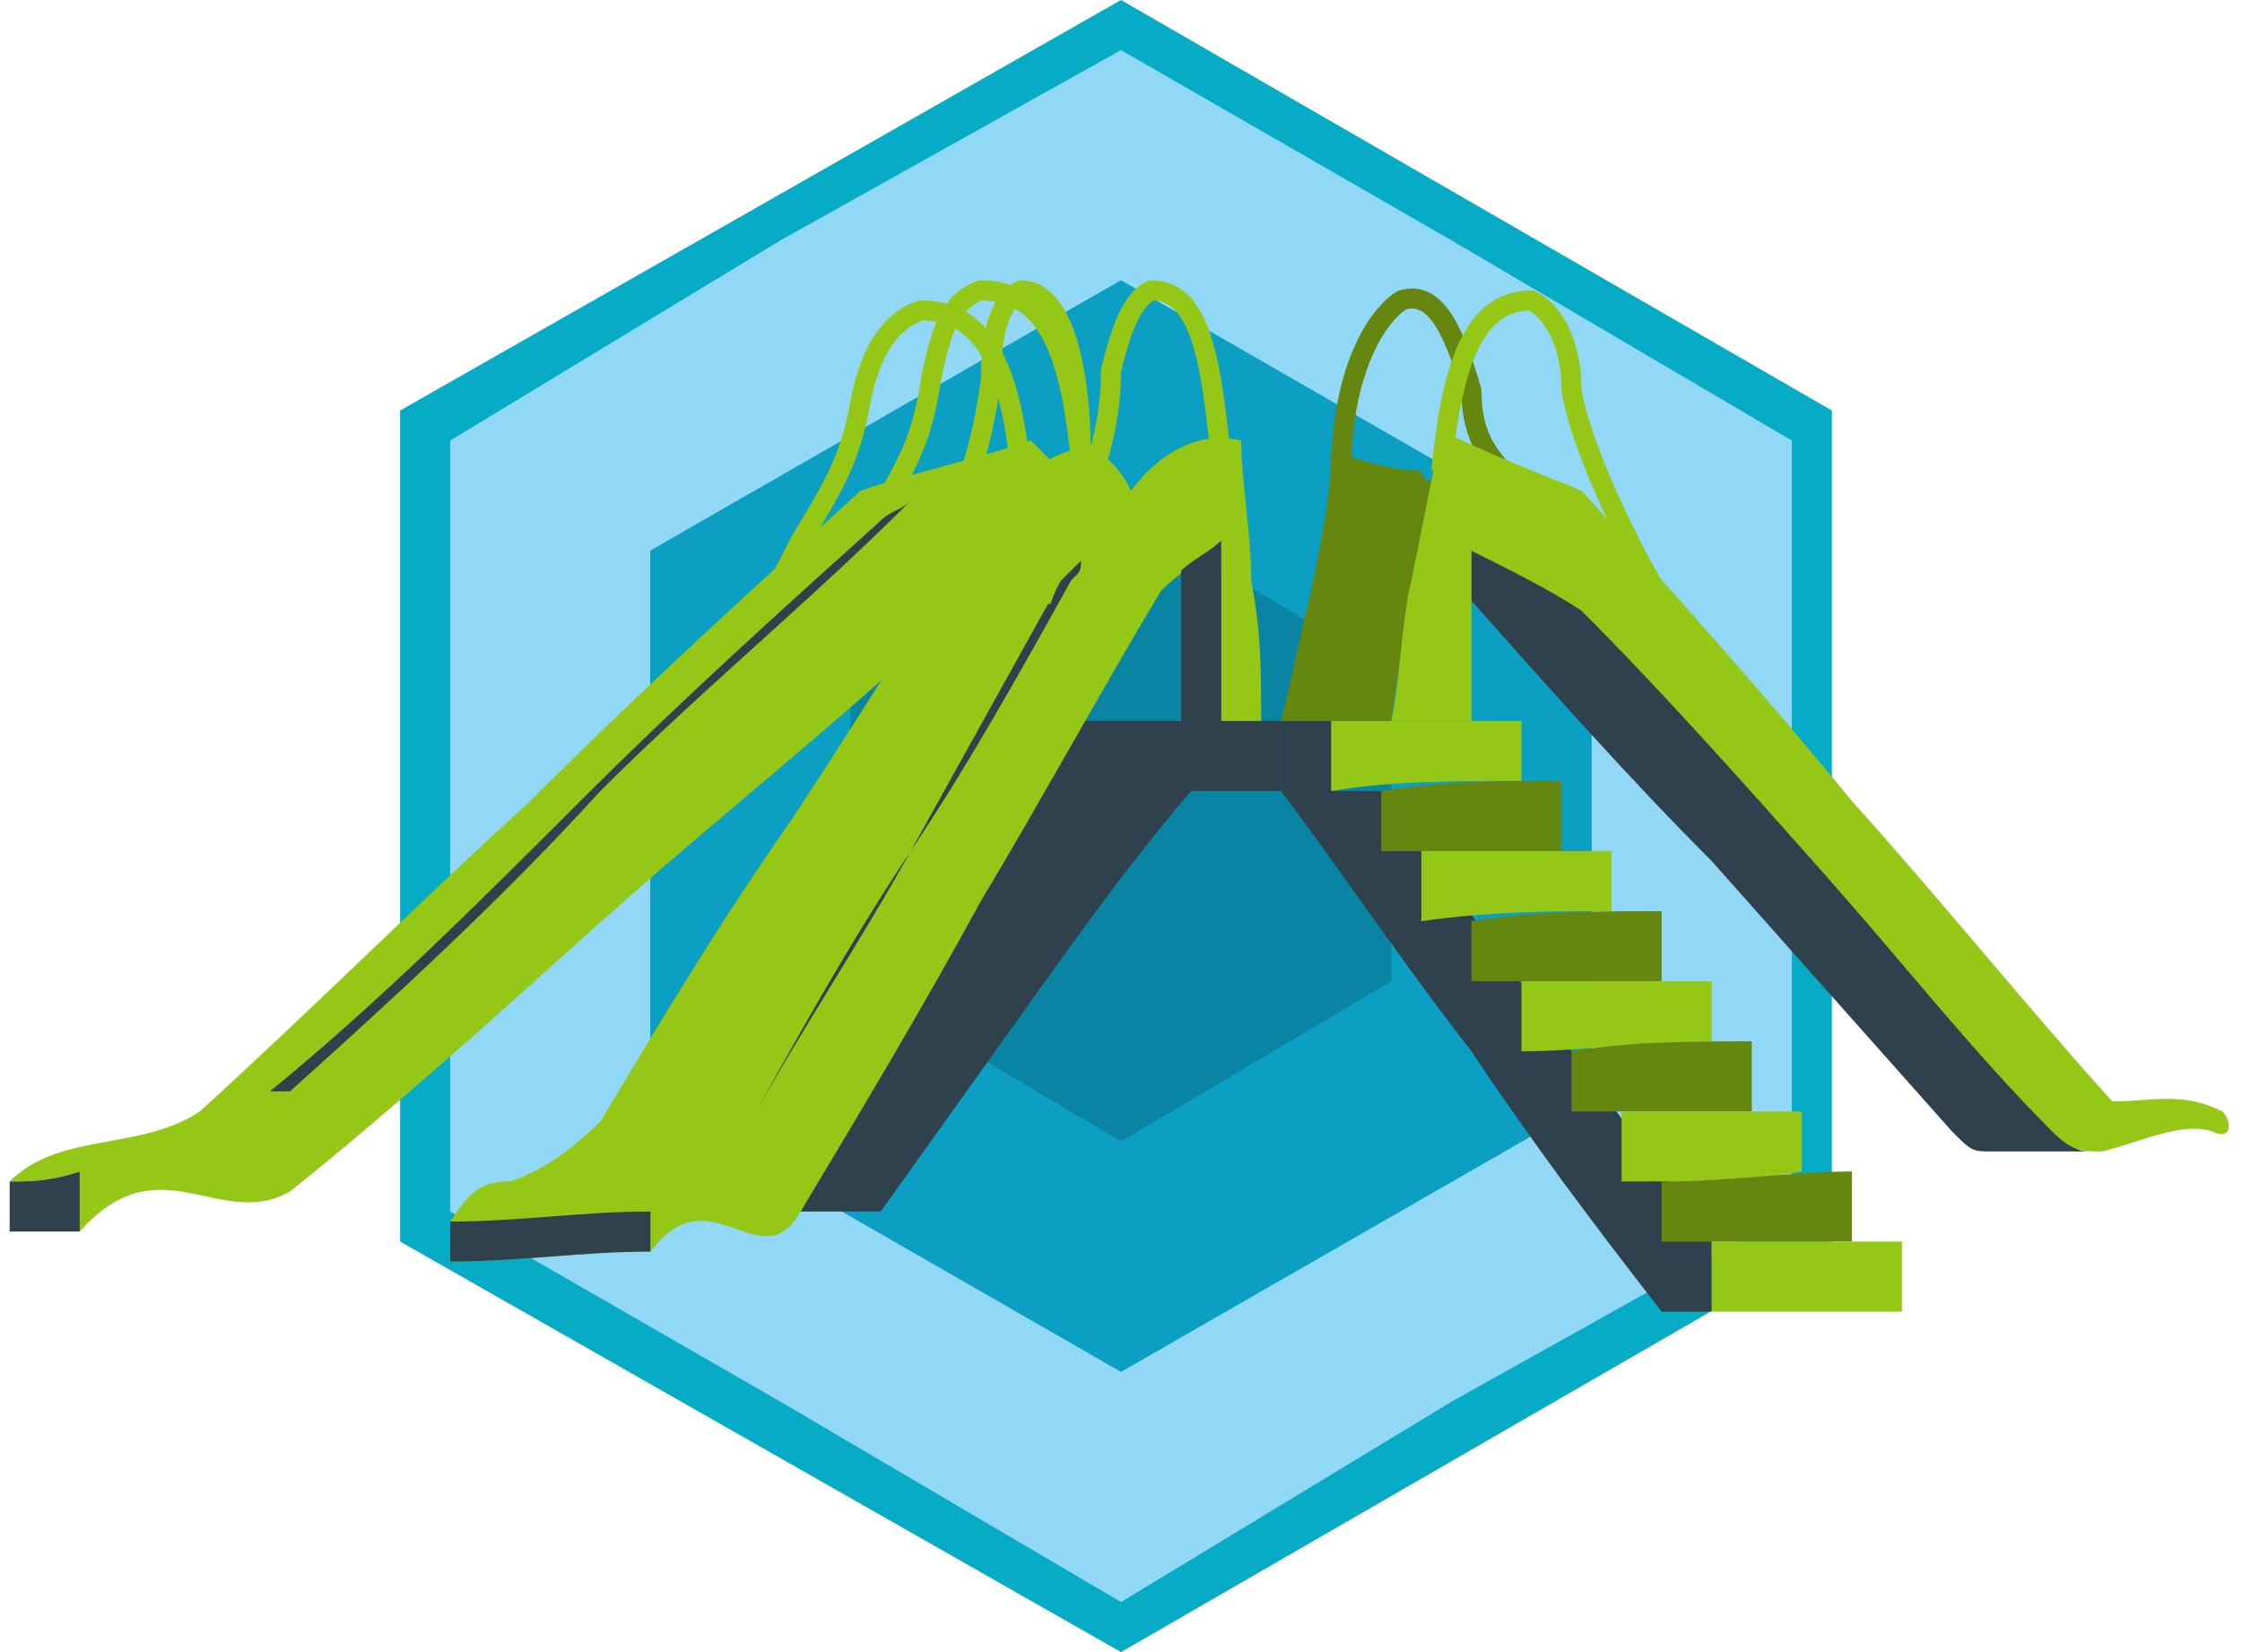 <?xml version="1.0" encoding="UTF-8"?>
<!DOCTYPE svg PUBLIC "-//W3C//DTD SVG 1.1//EN" "http://www.w3.org/Graphics/SVG/1.1/DTD/svg11.dtd">
<!-- Creator: CorelDRAW 2020 (64-Bit) -->
<svg xmlns="http://www.w3.org/2000/svg" xml:space="preserve" width="95px" height="70px" version="1.1" style="shape-rendering:geometricPrecision; text-rendering:geometricPrecision; image-rendering:optimizeQuality; fill-rule:evenodd; clip-rule:evenodd"
viewBox="0 0 2.22 1.65"
 xmlns:xlink="http://www.w3.org/1999/xlink"
 xmlns:xodm="http://www.corel.com/coreldraw/odm/2003">
 <defs>
  <style type="text/css">
   <![CDATA[
    .str0 {stroke:#658710;stroke-width:0.02;stroke-miterlimit:22.926}
    .str1 {stroke:#95C716;stroke-width:0.02;stroke-miterlimit:22.926}
    .fil7 {fill:none}
    .fil1 {fill:#91D8F7}
    .fil0 {fill:#06ABC5}
    .fil4 {fill:#2F414D}
    .fil3 {fill:#0A84A3}
    .fil2 {fill:#0C9FC4}
    .fil6 {fill:#658710}
    .fil5 {fill:#95C716}
   ]]>
  </style>
 </defs>
 <g id="Capa_x0020_1">
  <g id="_2304328159232">
   <g>
    <polygon class="fil0" points="1.11,0 1.82,0.41 1.82,1.24 1.11,1.65 0.39,1.24 0.39,0.41 "/>
    <polygon class="fil1" points="1.11,0.05 1.44,0.24 1.78,0.44 1.78,0.82 1.78,1.21 1.44,1.4 1.11,1.6 0.77,1.4 0.44,1.21 0.44,0.82 0.44,0.44 0.77,0.24 "/>
    <g>
     <polygon class="fil2" points="1.11,0.28 0.64,0.55 0.64,1.1 1.11,1.37 1.58,1.1 1.58,0.55 "/>
     <polygon class="fil2" points="1.11,0.28 0.64,0.55 0.64,1.1 1.11,1.37 1.58,1.1 1.58,0.55 "/>
    </g>
    <polygon class="fil3" points="1.11,0.51 0.84,0.67 0.84,0.98 1.11,1.14 1.38,0.98 1.38,0.67 "/>
   </g>
   <g>
    <path class="fil4" d="M1.32 0.72c-0.02,0 -0.04,0 -0.05,0 0,0.02 0,0.05 0,0.07 0.06,0.08 0.12,0.17 0.19,0.26 0.06,0.09 0.12,0.17 0.19,0.26 0.02,0 0.03,0 0.05,0 0,-0.02 0,-0.05 0,-0.07 -0.05,-0.07 -0.11,-0.15 -0.17,-0.23 -0.05,-0.07 -0.11,-0.15 -0.16,-0.22 -0.02,0 -0.04,0 -0.05,0 0,-0.03 0,-0.05 0,-0.07z"/>
    <path class="fil5" d="M1.32 0.72c0.06,0 0.12,0 0.19,0 0,0.02 0,0.04 0,0.06 -0.07,0 -0.13,0 -0.19,0.01 0,-0.03 0,-0.05 0,-0.07z"/>
    <path class="fil6" d="M1.37 0.79c0.06,-0.01 0.12,-0.01 0.18,-0.01 0,0.02 0,0.04 0,0.07 -0.06,0 -0.12,0 -0.18,0 0,-0.02 0,-0.04 0,-0.06z"/>
    <path class="fil5" d="M1.41 0.85c0.07,0 0.13,0 0.19,0 0,0.02 0,0.04 0,0.06 -0.06,0 -0.12,0 -0.19,0.01 0,-0.03 0,-0.05 0,-0.07z"/>
    <path class="fil6" d="M1.46 0.92c0.06,-0.01 0.13,-0.01 0.19,-0.01 0,0.02 0,0.05 0,0.07 -0.06,0 -0.13,0 -0.19,0 0,-0.02 0,-0.04 0,-0.06z"/>
    <path class="fil5" d="M1.51 0.98c0.06,0 0.12,0 0.19,0 0,0.02 0,0.04 0,0.06 -0.07,0 -0.13,0.01 -0.19,0.01 0,-0.03 0,-0.05 0,-0.07z"/>
    <path class="fil6" d="M1.56 1.05c0.06,-0.01 0.12,-0.01 0.18,-0.01 0,0.02 0,0.05 0,0.07 -0.06,0 -0.12,0 -0.18,0 0,-0.02 0,-0.04 0,-0.06z"/>
    <path class="fil5" d="M1.61 1.11c0.06,0 0.12,0 0.18,0 0,0.02 0,0.04 0,0.06 -0.06,0.01 -0.12,0.01 -0.18,0.01 0,-0.02 0,-0.05 0,-0.07z"/>
    <path class="fil6" d="M1.65 1.18c0.07,0 0.13,-0.01 0.19,-0.01 0,0.03 0,0.05 0,0.07 -0.06,0 -0.12,0 -0.19,0 0,-0.02 0,-0.04 0,-0.06z"/>
    <path class="fil5" d="M1.7 1.24c0.06,0 0.13,0 0.19,0 0,0.02 0,0.04 0,0.07 -0.06,0 -0.13,0 -0.19,0 0,-0.02 0,-0.05 0,-0.07z"/>
    <path class="fil7" d="M1.7 1.24c-0.02,0 -0.03,0 -0.05,0 0,0.03 0,0.05 0,0.07 0.02,0 0.03,0 0.05,0 0,-0.02 0,-0.05 0,-0.07z"/>
    <path class="fil7 str0" d="M1.51 0.49c-0.03,-0.03 -0.05,-0.05 -0.05,-0.1 -0.02,-0.07 -0.04,-0.1 -0.07,-0.09 -0.03,0.02 -0.06,0.08 -0.06,0.17"/>
    <path class="fil6" d="M1.42 0.48c0,0 -0.01,0 -0.01,-0.01 -0.03,0 -0.06,-0.01 -0.09,-0.02 0,0.04 -0.01,0.09 -0.02,0.14 -0.01,0.04 -0.02,0.09 -0.03,0.13 0.03,0 0.07,0 0.11,0 0.01,-0.08 0.03,-0.16 0.04,-0.24z"/>
    <path class="fil4" d="M1.46 0.6c0.08,0.09 0.16,0.18 0.24,0.26 0.08,0.09 0.16,0.18 0.24,0.27 0.02,0.02 0.02,0.02 0.04,0.02 0.03,0 0.07,0 0.1,0 -0.01,0 -0.02,0 -0.03,-0.02 -0.08,-0.08 -0.16,-0.17 -0.24,-0.26 -0.08,-0.09 -0.15,-0.18 -0.23,-0.26 0,0 -0.01,-0.01 -0.01,-0.01 -0.04,-0.02 -0.07,-0.03 -0.11,-0.05 0,0.01 0,0.03 0,0.05z"/>
    <path class="fil7 str1" d="M1.43 0.47c0.01,-0.1 0.03,-0.17 0.09,-0.17 0.02,0.01 0.04,0.04 0.04,0.09 0.01,0.06 0.06,0.16 0.09,0.21"/>
    <path class="fil5" d="M1.38 0.72c0.01,-0.05 0.01,-0.1 0.02,-0.14 0.01,-0.05 0.02,-0.1 0.03,-0.15 0.04,0.02 0.09,0.04 0.14,0.06 0.09,0.1 0.18,0.2 0.27,0.31 0.09,0.1 0.17,0.2 0.26,0.3 0.04,0 0.07,-0.01 0.11,0.01 0.01,0.01 0.01,0.03 -0.01,0.02 -0.03,-0.01 -0.07,0.01 -0.11,0.02 -0.02,0 -0.03,0 -0.05,-0.02 -0.08,-0.08 -0.15,-0.17 -0.23,-0.26 -0.08,-0.09 -0.16,-0.18 -0.24,-0.26 -0.03,-0.02 -0.07,-0.04 -0.11,-0.06 0,0.05 0,0.11 0,0.17 -0.03,0 -0.06,0 -0.08,0z"/>
    <path class="fil5" d="M1.04 0.46c-0.01,-0.01 -0.01,-0.01 -0.02,-0.02 -0.06,0.02 -0.11,0.03 -0.17,0.05 -0.11,0.1 -0.22,0.2 -0.33,0.31 -0.11,0.1 -0.22,0.21 -0.33,0.31 -0.06,0.04 -0.14,0.02 -0.19,0.07 0.02,0 0.04,0 0.07,-0.01 0,0.02 0,0.04 0,0.06 0.08,-0.09 0.14,0 0.21,-0.04 0.1,-0.08 0.2,-0.17 0.3,-0.26 0.1,-0.09 0.2,-0.17 0.29,-0.25 0.05,-0.04 0.1,-0.07 0.15,-0.11 0,0 0,0 0,-0.01 0.01,-0.03 0.01,-0.07 0.02,-0.1z"/>
    <path class="fil4" d="M0.07 1.23c-0.03,0 -0.05,0 -0.07,0 0,-0.02 0,-0.03 0,-0.05 0.02,0 0.04,0 0.07,-0.01 0,0.02 0,0.04 0,0.06z"/>
    <path class="fil4" d="M1.27 0.72c-0.08,0 -0.16,0 -0.23,0 -0.04,0.09 -0.09,0.17 -0.13,0.25 -0.04,0.08 -0.08,0.16 -0.12,0.24 0.02,0 0.05,0 0.08,0 0.05,-0.07 0.1,-0.14 0.15,-0.21 0.05,-0.07 0.1,-0.14 0.16,-0.21 0.03,0 0.06,0 0.09,0 0,-0.02 0,-0.05 0,-0.07z"/>
    <path class="fil5" d="M1.25 0.72c0,-0.05 0,-0.09 -0.01,-0.14 0,-0.05 -0.01,-0.1 -0.01,-0.14 -0.04,-0.01 -0.08,0.01 -0.11,0.05 -0.04,-0.08 -0.1,-0.03 -0.15,0.04 -0.07,0.1 -0.13,0.2 -0.19,0.29 -0.07,0.1 -0.13,0.2 -0.19,0.3 -0.03,0.03 -0.06,0.05 -0.09,0.06 -0.03,0 -0.04,0.01 -0.06,0.04 0,0.01 0,0.03 0,0.04 0.07,0 0.13,-0.01 0.2,-0.01 0.06,-0.08 0.11,0.03 0.15,-0.04 0.06,-0.1 0.12,-0.2 0.18,-0.31 0.06,-0.1 0.12,-0.21 0.18,-0.31 0.02,-0.02 0.04,-0.03 0.06,-0.05 0,0.06 0,0.12 0,0.18 0.01,0 0.03,0 0.04,0z"/>
    <path class="fil4" d="M1.17 0.57c0,0.05 0,0.1 0,0.15 0.01,0 0.03,0 0.04,0 0,-0.06 0,-0.12 0,-0.18 -0.01,0.01 -0.03,0.02 -0.04,0.03z"/>
    <path class="fil4" d="M0.44 1.22c0.07,0 0.13,-0.01 0.2,-0.01 0,0.01 0,0.03 0,0.04 -0.07,0 -0.13,0.01 -0.2,0.01 0,-0.01 0,-0.03 0,-0.04z"/>
    <path class="fil4" d="M1.07 0.56c0,0.01 0,0.01 -0.01,0.02 -0.05,0.09 -0.1,0.18 -0.16,0.27 -0.05,0.09 -0.11,0.18 -0.16,0.27 0.05,-0.09 0.1,-0.18 0.16,-0.27 0.05,-0.09 0.1,-0.18 0.15,-0.27 0.01,-0.01 0.01,-0.01 0.02,-0.02z"/>
    <path class="fil7 str1" d="M1.07 0.46c-0.01,-0.1 -0.03,-0.17 -0.1,-0.17 -0.03,0.01 -0.04,0.04 -0.05,0.09 -0.01,0.07 -0.03,0.09 -0.06,0.15 -0.03,0.05 -0.06,0.11 -0.09,0.16"/>
    <path class="fil7 str1" d="M1.01 0.47c-0.01,-0.09 -0.03,-0.16 -0.1,-0.16 -0.03,0.01 -0.05,0.04 -0.06,0.09 -0.01,0.06 -0.03,0.09 -0.06,0.14 -0.03,0.06 -0.06,0.11 -0.09,0.16"/>
    <path class="fil7 str1" d="M1.21 0.46c-0.01,-0.1 -0.02,-0.17 -0.07,-0.17 -0.02,0.01 -0.03,0.04 -0.04,0.08 0,0.09 -0.04,0.15 -0.07,0.23"/>
    <path class="fil7 str1" d="M1.07 0.46c0,-0.1 -0.02,-0.17 -0.06,-0.17 -0.02,0.01 -0.03,0.04 -0.03,0.09 -0.01,0.07 -0.02,0.09 -0.04,0.15 -0.02,0.05 -0.04,0.11 -0.06,0.16"/>
    <path class="fil4" d="M0.9 0.5c-0.1,0.1 -0.21,0.19 -0.31,0.29 -0.1,0.11 -0.21,0.21 -0.31,0.3 -0.01,0 -0.01,0 -0.02,0 0.11,-0.09 0.21,-0.19 0.31,-0.29 0.1,-0.1 0.2,-0.19 0.3,-0.28 0.01,-0.01 0.02,-0.01 0.03,-0.02z"/>
   </g>
  </g>
 </g>
</svg>
